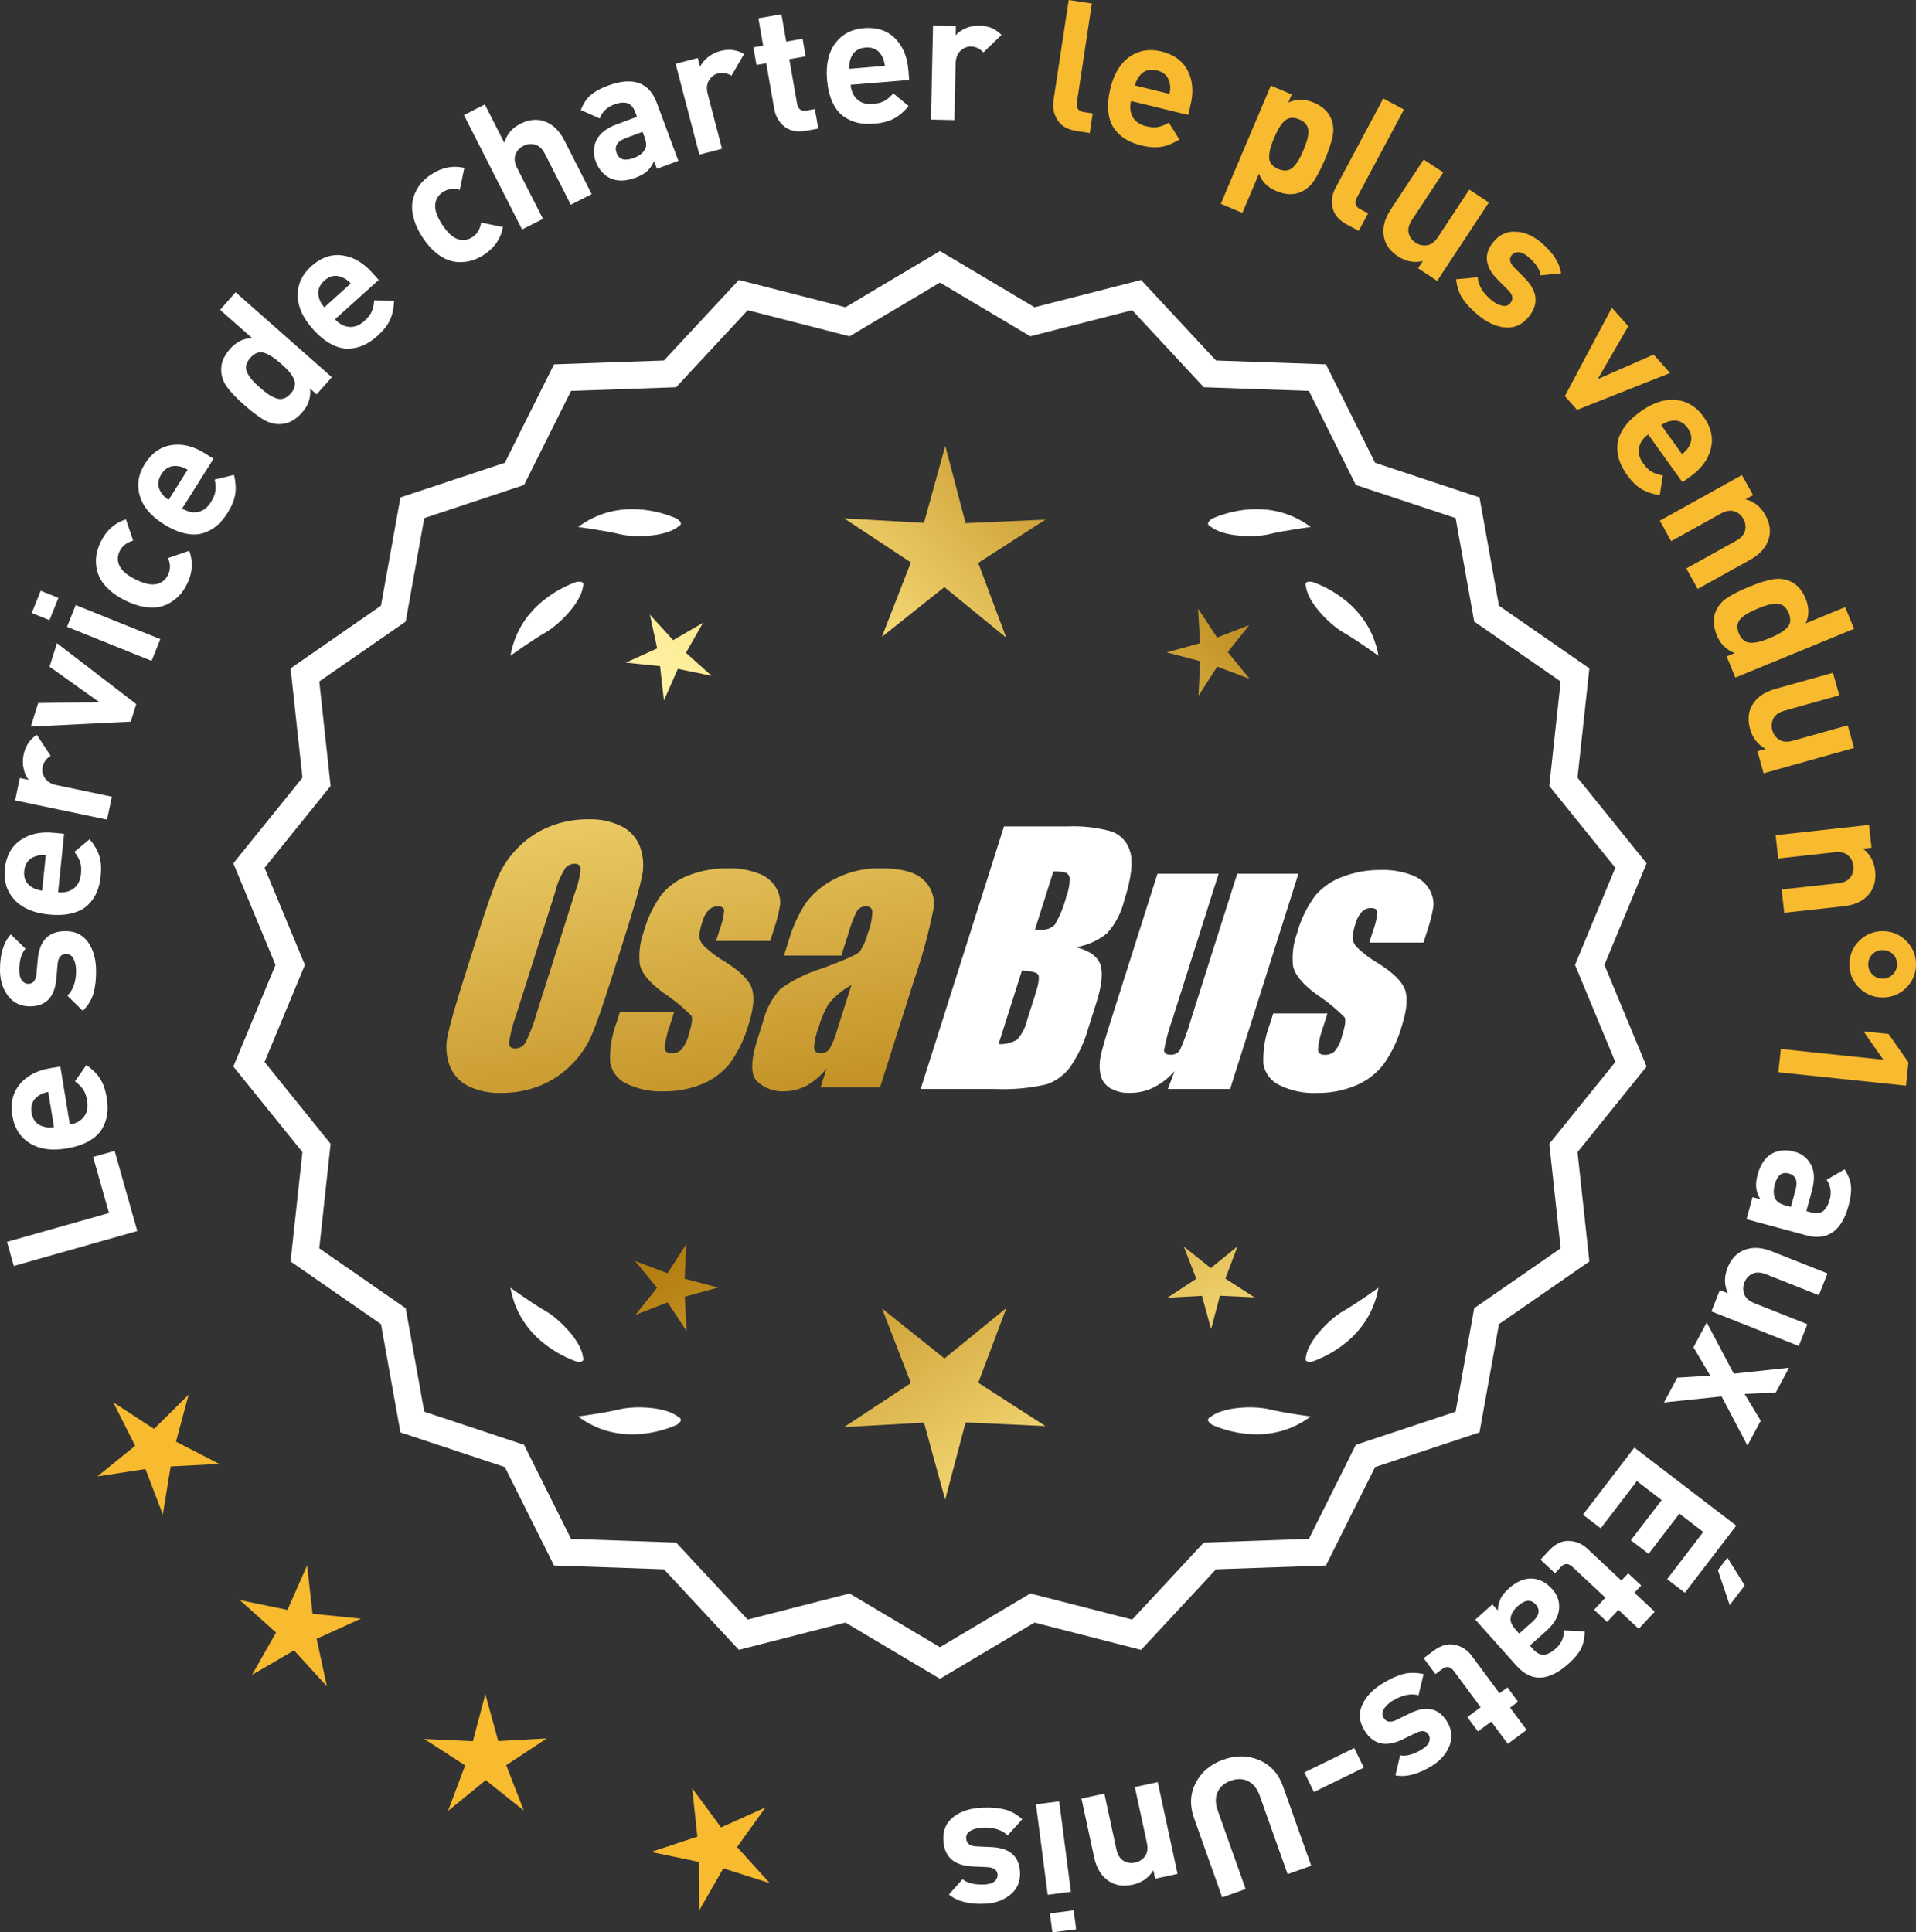 <?xml version="1.0" encoding="UTF-8"?>
<svg id="Layer_2" data-name="Layer 2" xmlns="http://www.w3.org/2000/svg" xmlns:xlink="http://www.w3.org/1999/xlink" viewBox="0 0 170.063 171.523">
  <rect x="0" y="0" width="170.063" height="171.523" fill="#333333" stroke="none"/>
  <defs>
    <style>
      .cls-1 {
        fill: url(#linear-gradient-8);
      }

      .cls-2 {
        fill: url(#linear-gradient-7);
      }

      .cls-3 {
        fill: url(#linear-gradient-5);
      }

      .cls-4 {
        fill: url(#linear-gradient-6);
      }

      .cls-5 {
        fill: url(#linear-gradient-9);
      }

      .cls-6 {
        fill: url(#linear-gradient-4);
      }

      .cls-7 {
        fill: url(#linear-gradient-3);
      }

      .cls-8 {
        fill: url(#linear-gradient-2);
      }

      .cls-9 {
        fill: url(#linear-gradient);
      }

      .cls-10 {
        fill: #f8ba2f;
      }

      .cls-11 {
        fill: #fff;
      }
    </style>
    <linearGradient id="linear-gradient" x1="109.783" y1="195.274" x2="58.358" y2="112.755" gradientUnits="userSpaceOnUse">
      <stop offset="0" stop-color="#f9df7b"/>
      <stop offset=".279" stop-color="#b57e10"/>
      <stop offset=".323" stop-color="#c89d38"/>
      <stop offset=".417" stop-color="#efda86"/>
      <stop offset=".46" stop-color="#fff3a6"/>
      <stop offset=".642" stop-color="#f9df7b"/>
      <stop offset="1" stop-color="#b57e10"/>
    </linearGradient>
    <linearGradient id="linear-gradient-2" x1="123.03" y1="187.019" x2="71.605" y2="104.499" xlink:href="#linear-gradient"/>
    <linearGradient id="linear-gradient-3" x1="144.557" y1="173.603" x2="93.132" y2="91.084" xlink:href="#linear-gradient"/>
    <linearGradient id="linear-gradient-4" x1="44.345" y1="63.224" x2="76.038" y2="234.243" gradientUnits="userSpaceOnUse">
      <stop offset="0" stop-color="#f9df7b"/>
      <stop offset=".279" stop-color="#b57e10"/>
      <stop offset=".284" stop-color="#e5c25b"/>
      <stop offset=".286" stop-color="#f9df7b"/>
      <stop offset=".46" stop-color="#fff3a6"/>
      <stop offset=".642" stop-color="#f9df7b"/>
      <stop offset="1" stop-color="#b57e10"/>
    </linearGradient>
    <linearGradient id="linear-gradient-5" x1="56.853" y1="60.906" x2="88.546" y2="231.925" xlink:href="#linear-gradient-4"/>
    <linearGradient id="linear-gradient-6" x1="69.478" y1="58.567" x2="101.171" y2="229.585" xlink:href="#linear-gradient-4"/>
    <linearGradient id="linear-gradient-7" x1="48.792" y1="112.625" x2="114.568" y2="51.633" xlink:href="#linear-gradient"/>
    <linearGradient id="linear-gradient-8" x1="26.573" y1="88.664" x2="92.349" y2="27.671" xlink:href="#linear-gradient"/>
    <linearGradient id="linear-gradient-9" x1="33.629" y1="96.273" x2="99.405" y2="35.28" xlink:href="#linear-gradient"/>
  </defs>
  <g id="Layer_1-2" data-name="Layer 1">
    <g>
      <g>
        <polygon class="cls-10" points="16.744 123.792 13.675 126.835 10.053 124.478 11.998 128.336 8.637 131.053 12.908 130.395 14.453 134.431 15.148 130.166 19.464 129.944 15.622 127.965 16.744 123.792"/>
        <polygon class="cls-10" points="27.74 143.242 27.26 138.947 25.515 142.901 21.282 142.03 24.502 144.911 22.366 148.668 26.102 146.495 29.015 149.688 28.103 145.464 32.039 143.68 27.74 143.242"/>
        <polygon class="cls-10" points="44.224 154.545 43.078 150.378 41.973 154.556 37.656 154.358 41.288 156.7 39.766 160.745 43.115 158.014 46.492 160.712 44.93 156.682 48.539 154.305 44.224 154.545"/>
        <polygon class="cls-10" points="65.422 163.952 67.94 160.439 63.997 162.209 61.435 158.729 61.899 163.025 57.798 164.387 62.027 165.273 62.055 169.594 64.204 165.845 68.323 167.155 65.422 163.952"/>
      </g>
      <g>
        <path class="cls-11" d="M83.43,148.653l-8.345-4.961-9.405,2.409-6.61-7.111-9.703-.338-4.338-8.685-9.214-3.058-1.716-9.556-7.98-5.53,1.046-9.652-6.098-7.554,3.723-8.967-3.723-8.967,6.098-7.554-1.046-9.652,7.98-5.53,1.716-9.556,9.214-3.058,4.338-8.685,9.703-.338,6.61-7.111,9.405,2.409,8.345-4.961,8.345,4.961,9.405-2.409,6.61,7.111,9.703.338,4.338,8.685,9.214,3.058,1.716,9.556,7.98,5.53-1.046,9.652,6.098,7.554-3.723,8.967,3.723,8.967-6.098,7.554,1.046,9.652-7.98,5.53-1.716,9.556-9.214,3.058-4.338,8.685-9.703.338-6.61,7.111-9.405-2.409-8.345,4.961ZM75.36,141.777l8.07,4.797,8.07-4.797,9.095,2.329,6.392-6.877,9.383-.327,4.195-8.399,8.91-2.957,1.659-9.241,7.716-5.348-1.011-9.334,5.897-7.305-3.6-8.671,3.6-8.671-5.897-7.305,1.011-9.334-7.716-5.348-1.659-9.241-8.91-2.957-4.195-8.399-9.383-.327-6.392-6.877-9.095,2.329-8.07-4.797-8.07,4.797-9.095-2.329-6.392,6.877-9.383.327-4.195,8.399-8.91,2.957-1.659,9.241-7.716,5.348,1.011,9.334-5.897,7.305,3.6,8.671-3.6,8.671,5.897,7.305-1.011,9.334,7.716,5.348,1.659,9.241,8.91,2.957,4.195,8.399,9.383.327,6.392,6.877,9.095-2.329Z"/>
        <path class="cls-11" d="M83.43,149.015l-.159-.094-8.234-4.896-9.458,2.423-6.648-7.151-9.758-.341-4.364-8.735-9.267-3.075-1.726-9.611-8.025-5.562,1.052-9.707-6.134-7.598,3.744-9.019-3.744-9.019,6.134-7.597-1.052-9.708,8.025-5.562,1.726-9.611,9.267-3.076,4.364-8.735,9.758-.34,6.648-7.151,9.458,2.422,8.394-4.989.159.094,8.234,4.896,9.459-2.422,6.647,7.151,9.759.34,4.363,8.735,9.268,3.076,1.726,9.611,8.025,5.562-1.052,9.708,6.133,7.597-3.744,9.019,3.744,9.019-6.133,7.598,1.052,9.707-8.025,5.562-1.726,9.611-9.268,3.075-4.363,8.735-9.759.341-6.647,7.151-9.459-2.423-8.394,4.989ZM75.132,143.359l.111.065,8.187,4.867,8.298-4.933,9.352,2.396,6.571-7.071.129-.004,9.519-.333,4.312-8.636.123-.04,9.039-3,1.706-9.5,7.934-5.5-1.04-9.596,6.062-7.512-3.701-8.915,3.701-8.915-6.062-7.511,1.04-9.597-7.934-5.499-1.706-9.5-9.162-3.041-4.312-8.636-9.647-.336-6.571-7.071-9.352,2.395-.111-.065-8.187-4.867-8.298,4.933-9.351-2.395-6.572,7.071-.129.004-9.518.332-4.313,8.636-.123.04-9.038,3.001-1.706,9.5-7.934,5.499,1.04,9.597-6.063,7.511,3.701,8.915-3.701,8.915,6.063,7.512-1.04,9.596,7.934,5.5,1.706,9.5,9.161,3.04,4.313,8.636,9.646.337,6.572,7.071,9.351-2.396ZM83.43,146.936l-8.118-4.825-9.148,2.343-6.43-6.916-9.438-.329-4.22-8.449-8.964-2.975-1.669-9.297-7.762-5.379,1.018-9.39-5.933-7.348,3.621-8.723-3.621-8.723,5.933-7.348-1.018-9.39,7.762-5.379,1.669-9.296,8.964-2.976,4.22-8.448,9.438-.329,6.43-6.917,9.148,2.343,8.118-4.825,8.118,4.825,9.148-2.343,6.43,6.917,9.438.329,4.221,8.448,8.963,2.976,1.669,9.296,7.763,5.379-1.018,9.39,5.932,7.348-3.621,8.723,3.621,8.723-5.932,7.348,1.018,9.39-7.763,5.379-1.669,9.297-8.963,2.975-4.221,8.449-9.438.329-6.43,6.916-9.148-2.343-8.118,4.825ZM75.407,141.444l.111.065,7.911,4.703,8.022-4.769,9.041,2.315,6.354-6.836.129-.004,9.198-.321,4.17-8.35.123-.04,8.734-2.899,1.649-9.186,7.671-5.316-1.006-9.278,5.861-7.262-3.578-8.619,3.578-8.619-5.861-7.262,1.006-9.278-7.671-5.316-1.649-9.185-8.857-2.94-4.17-8.349-9.327-.325-6.354-6.837-9.041,2.315-.111-.065-7.911-4.703-8.022,4.769-9.041-2.315-6.354,6.837-.129.004-9.198.321-4.169,8.349-.123.04-8.735,2.9-1.649,9.185-7.67,5.316,1.006,9.278-5.862,7.262,3.578,8.619-3.578,8.619,5.862,7.262-1.006,9.278,7.67,5.316,1.649,9.186,8.858,2.939,4.169,8.35,9.327.325,6.354,6.836,9.041-2.315Z"/>
      </g>
      <g>
        <polygon class="cls-9" points="60.768 113.504 60.909 110.443 59.248 113.018 56.38 111.939 58.316 114.314 56.403 116.708 59.261 115.601 60.946 118.16 60.776 115.1 63.731 114.288 60.768 113.504"/>
        <polygon class="cls-8" points="89.33 116.1 83.831 120.582 78.288 116.153 80.851 122.768 74.927 126.671 82.011 126.277 83.892 133.117 85.706 126.259 92.793 126.584 86.831 122.739 89.33 116.1"/>
        <polygon class="cls-7" points="108.765 113.494 109.844 110.626 107.469 112.562 105.075 110.649 106.182 113.507 103.623 115.192 106.683 115.022 107.495 117.977 108.279 115.015 111.34 115.155 108.765 113.494"/>
      </g>
      <g>
        <path class="cls-11" d="M107.438,125.779c-.114.057-.184.124-.207.201-.001.001-.002.002-.003.003.001 0.0.001 0.0.002.001-.036.131.066.291.35.488,1.179.524,5.149,1.947,8.764-.74,0,0-2.348-.308-3.726-.643-1.249-.304-4.027-.256-5.179.691Z"/>
        <path class="cls-11" d="M115.898,120.74c0.0.001-0.0.003,0,.004.001-0.0.001-0.0.002-.001.063.12.248.166.589.115,1.217-.428,5.08-2.121,5.862-6.557,0,0-1.918,1.389-3.15,2.091-1.117.637-3.103,2.579-3.29,4.059-.043.12-.049.217-.013.288Z"/>
      </g>
      <g>
        <path class="cls-11" d="M60.219,125.779c.114.057.184.124.207.201.001.001.002.002.003.003-.001 0-.001 0-.002.001.036.131-.066.291-.35.488-1.179.524-5.149,1.947-8.764-.74,0,0,2.348-.308,3.726-.643,1.249-.304,4.027-.256,5.179.691Z"/>
        <path class="cls-11" d="M51.759,120.74c-0.0.001 0.0.003,0,.004-.001-0-.001-0-.002-.001-.063.12-.248.166-.589.115-1.217-.428-5.08-2.121-5.862-6.557,0,0,1.918,1.389,3.15,2.091,1.117.637,3.103,2.579,3.29,4.059.043.12.049.217.013.288Z"/>
      </g>
      <g>
        <path class="cls-11" d="M60.219,46.731c.114-.057.184-.124.207-.201.001-.001.002-.002.003-.003-.001-0-.001-0-.002-.001.036-.131-.066-.291-.35-.488-1.179-.524-5.149-1.947-8.764.74,0,0,2.348.308,3.726.643,1.249.304,4.027.256,5.179-.691Z"/>
        <path class="cls-11" d="M51.759,51.769c-0-.001 0-.003,0-.004-.001 0-.001 0-.002.001-.063-.12-.248-.166-.589-.115-1.217.428-5.08,2.121-5.862,6.557,0,0,1.918-1.389,3.15-2.091,1.117-.637,3.103-2.579,3.29-4.059.043-.12.049-.217.013-.288Z"/>
      </g>
      <g>
        <path class="cls-11" d="M107.438,46.731c-.114-.057-.184-.124-.207-.201-.001-.001-.002-.002-.003-.003.001-0.0.001-0.0.002-.001-.036-.131.066-.291.35-.488,1.179-.524,5.149-1.947,8.764.74,0,0-2.348.308-3.726.643-1.249.304-4.027.256-5.179-.691Z"/>
        <path class="cls-11" d="M115.898,51.769c0-.001-0-.003,0-.004.001 0.0.001 0.0.002.001.063-.12.248-.166.589-.115,1.217.428,5.08,2.121,5.862,6.557,0,0-1.918-1.389-3.15-2.091-1.117-.637-3.103-2.579-3.29-4.059-.043-.12-.049-.217-.013-.288Z"/>
      </g>
      <g id="Group_4" data-name="Group 4">
        <g id="Group_1" data-name="Group 1">
          <path id="Path_1" data-name="Path 1" class="cls-6" d="M54.271,86.861c-.743,2.341-1.321,3.999-1.734,4.975-.429.998-1.045,1.904-1.814,2.67-.793.803-1.741,1.435-2.787,1.858-1.09.438-2.256.658-3.431.648-1.017.039-2.027-.171-2.945-.611-.769-.376-1.363-1.035-1.657-1.839-.308-.854-.365-1.778-.165-2.663.198-.958.677-2.638,1.438-5.039l1.265-3.987c.743-2.341,1.321-3.999,1.734-4.975.429-.998,1.045-1.904,1.814-2.67.793-.803,1.741-1.435,2.787-1.858,1.091-.437,2.256-.656,3.431-.646,1.017-.039,2.027.171,2.945.611.768.377,1.362,1.036,1.657,1.84.308.854.365,1.778.165,2.663-.198.958-.677,2.637-1.438,5.037l-1.266,3.986ZM51.046,79.203c.255-.669.42-1.369.49-2.082-.014-.303-.197-.454-.548-.454-.305.003-.593.136-.794.366-.426.665-.737,1.397-.922,2.166l-3.456,10.883c-.3.811-.515,1.65-.64,2.506,0,.319.194.476.565.476.383-.001.734-.212.915-.548.408-.836.739-1.708.988-2.604l3.398-10.71.003.003Z"/>
          <path id="Path_2" data-name="Path 2" class="cls-3" d="M68.369,83.52h-4.81l.329-1.035c.208-.538.339-1.102.391-1.676-.018-.234-.216-.351-.592-.351-.295-.003-.578.115-.785.325-.254.277-.438.611-.538.973-.15.416-.25.849-.298,1.289.015.339.158.661.399.9.569.552,1.206,1.031,1.894,1.425,1.317.827,2.106,1.604,2.367,2.33.259.728.172,1.789-.271,3.182-.35,1.263-.919,2.454-1.683,3.518-.654.81-1.504,1.439-2.469,1.829-1.077.439-2.23.656-3.393.64-1.148.051-2.29-.186-3.322-.691-.755-.353-1.289-1.052-1.43-1.873-.055-1.217.143-2.433.582-3.57l.293-.922h4.808l-.384,1.21c-.246.642-.398,1.316-.454,2.001.022.307.216.461.574.461.33.02.655-.092.903-.311.308-.381.527-.826.64-1.302.289-.911.373-1.482.251-1.712-.764-.766-1.605-1.451-2.509-2.045-1.291-.958-1.987-1.829-2.088-2.612-.083-.943.039-1.893.359-2.784.329-1.218.883-2.363,1.634-3.376.659-.761,1.503-1.338,2.45-1.676,1.062-.401,2.19-.6,3.325-.589.978-.037,1.953.127,2.864.483.631.24,1.16.689,1.498,1.273.258.444.376.955.34,1.467-.114.719-.291,1.427-.53,2.114l-.348,1.111v-.008Z"/>
          <path id="Path_3" data-name="Path 3" class="cls-4" d="M74.679,84.819h-5.095l.406-1.28c.343-1.213.869-2.366,1.559-3.42.686-.899,1.573-1.626,2.59-2.122,1.245-.636,2.629-.953,4.027-.922,1.836,0,3.11.347,3.822,1.042.696.657,1.021,1.616.867,2.561-.422,2.122-.99,4.212-1.701,6.255l-3.043,9.588h-5.279l.542-1.701c-.481.626-1.083,1.149-1.771,1.536-.626.339-1.326.515-2.038.512-.862.033-1.703-.275-2.341-.856-.611-.57-.611-1.82,0-3.75l.498-1.571c.264-1.09.8-2.096,1.558-2.923,1.131-.798,2.383-1.411,3.707-1.814,2.019-.75,3.134-1.252,3.343-1.508.313-.488.546-1.023.691-1.584.247-.621.386-1.28.41-1.948-.017-.269-.248-.473-.517-.457-.011.001-.021.002-.032.003-.317-.024-.622.121-.805.381-.322.631-.577,1.295-.761,1.979l-.638,1.997ZM75.57,87.438c-.793.427-1.493,1.009-2.056,1.712-.356.627-.637,1.293-.838,1.986-.24.612-.383,1.257-.424,1.913.033.285.223.432.582.432.297.022.586-.104.772-.337.316-.559.557-1.156.717-1.778l1.247-3.928Z"/>
        </g>
        <g id="Group_3" data-name="Group 3">
          <path id="Path_7" data-name="Path 7" class="cls-11" d="M89.107,73.358h5.641c1.319-.059,2.639.092,3.91.446.817.29,1.437.967,1.654,1.807.278.907.098,2.367-.542,4.379-.264,1.057-.78,2.035-1.503,2.849-.794.644-1.742,1.07-2.751,1.236,1.207.319,1.928.841,2.162,1.576s.11,1.862-.373,3.376l-.684,2.162c-.345,1.246-.89,2.429-1.613,3.501-.526.72-1.258,1.262-2.1,1.554-1.523.352-3.088.492-4.649.417h-6.541l7.396-23.304h-.007ZM90.705,86.156l-2.073,6.522c.579.032,1.154-.108,1.654-.402.44-.507.747-1.115.893-1.771l.691-2.173c.318-.999.411-1.603.278-1.814-.132-.212-.611-.329-1.445-.359l.003-.004ZM93.5,77.347l-1.642,5.183c.245-.011.435-.014.57-.014.446.042.887-.119,1.2-.44.459-.785.804-1.631,1.024-2.513.188-.49.289-1.008.3-1.532.004-.229-.116-.442-.314-.556-.368-.102-.75-.144-1.131-.126l-.007-.002Z"/>
          <path id="Path_8" data-name="Path 8" class="cls-11" d="M115.246,77.561l-6.061,19.1h-5.523l.596-1.588c-.519.596-1.147,1.088-1.851,1.449-.638.318-1.342.484-2.056.483-.66.041-1.318-.12-1.885-.461-.422-.281-.712-.723-.801-1.222-.094-.527-.084-1.068.03-1.591.114-.552.428-1.65.951-3.288l4.09-12.884h5.428l-4.126,12.997c-.313.861-.551,1.747-.713,2.648,0,.278.183.417.56.417.344.031.676-.137.856-.432.396-.901.729-1.829.995-2.776l4.079-12.854h5.428l.003.003Z"/>
          <path id="Path_9" data-name="Path 9" class="cls-11" d="M126.348,83.666h-4.81l.329-1.035c.208-.538.339-1.102.391-1.676-.018-.234-.216-.351-.592-.351-.295-.003-.578.115-.784.325-.254.277-.438.611-.538.973-.15.416-.249.848-.297,1.287.015.339.158.661.399.9.569.553,1.205,1.032,1.893,1.426,1.317.827,2.106,1.604,2.367,2.33.259.728.172,1.789-.271,3.182-.35,1.263-.919,2.454-1.683,3.518-.654.809-1.504,1.439-2.469,1.829-1.077.439-2.23.656-3.393.64-1.148.051-2.29-.186-3.322-.691-.755-.353-1.289-1.052-1.43-1.873-.055-1.217.143-2.433.582-3.57l.293-.922h4.81l-.384,1.211c-.246.642-.398,1.316-.454,2.001.022.307.216.461.574.461.33.02.655-.092.903-.311.308-.381.527-.826.64-1.302.289-.911.373-1.482.251-1.712-.764-.766-1.605-1.451-2.509-2.045-1.291-.958-1.987-1.829-2.088-2.612-.083-.943.039-1.893.359-2.784.329-1.218.883-2.363,1.634-3.376.659-.761,1.503-1.338,2.45-1.676,1.062-.401,2.19-.6,3.325-.589.978-.037,1.953.127,2.864.483.632.239,1.163.689,1.503,1.273.258.444.376.955.34,1.467-.114.719-.291,1.427-.53,2.114l-.351,1.108-.004-.005Z"/>
        </g>
      </g>
      <g>
        <path class="cls-11" d="M10.174,102.158l2.012,7.113-10.961,3.102-.607-2.141,9.053-2.562-1.408-4.973,1.912-.54Z"/>
        <path class="cls-11" d="M5.356,94.67l.844,5.147c.547-.09.963-.32,1.248-.691.285-.37.381-.84.289-1.408-.07-.421-.188-.756-.352-1.005s-.408-.492-.729-.732l1.012-1.446c.525.368.928.77,1.211,1.204.283.436.48,1.006.596,1.711.086.526.1,1.014.037,1.461-.062.448-.215.881-.461,1.299-.244.419-.635.78-1.168,1.084-.535.304-1.201.521-2,.651-1.316.216-2.398.058-3.248-.474s-1.363-1.339-1.539-2.424c-.186-1.126.037-2.064.664-2.815.629-.752,1.539-1.225,2.729-1.42l.867-.142ZM4.281,96.921c-.355.069-.641.181-.854.334-.525.346-.736.851-.627,1.514s.467,1.074,1.076,1.234c.252.077.557.093.916.044l-.512-3.126Z"/>
        <path class="cls-11" d="M5.787,82.652c.885-.006,1.561.32,2.029.979s.707,1.505.713,2.539c.004.769-.072,1.431-.227,1.986-.158.556-.475,1.08-.949,1.574l-1.371-1.352c.52-.516.775-1.259.771-2.229-.004-.406-.078-.752-.225-1.039-.145-.287-.361-.43-.65-.428-.459.003-.713.298-.762.885l-.119,1.345c-.15,1.601-.924,2.406-2.32,2.415-.832.006-1.486-.302-1.959-.923S.006,87.025 0,86.13c-.01-1.418.311-2.482.955-3.19l1.305,1.271c-.371.419-.553,1.065-.547,1.939.002.395.082.69.238.887.154.196.344.294.57.292.414-.002.652-.292.713-.868l.119-1.312c.15-1.654.961-2.486,2.434-2.496Z"/>
        <path class="cls-11" d="M5.688,74.015l-.533,5.188c.553.057,1.014-.057,1.387-.34s.588-.712.646-1.285c.043-.424.018-.778-.076-1.061-.094-.283-.266-.582-.512-.897l1.355-1.132c.41.493.695.986.854,1.479s.201,1.096.127,1.806c-.053.531-.17,1.005-.346,1.42-.176.417-.438.795-.783,1.135s-.816.586-1.412.739c-.594.154-1.295.189-2.102.106-1.326-.136-2.33-.571-3.01-1.306-.682-.735-.965-1.648-.854-2.742.117-1.135.576-1.983,1.379-2.544.805-.562,1.805-.78,3.004-.657l.875.09ZM4.063,75.906c-.363-.025-.666.008-.912.1-.598.196-.932.629-1.002,1.297-.066.668.17,1.16.719,1.473.221.141.512.235.871.283l.324-3.152Z"/>
        <path class="cls-11" d="M3.264,65.224l1.229,1.858c-.391.257-.627.583-.711.979-.072.345-.004.678.199.998.207.321.549.531,1.029.632l4.918,1.029-.428,2.035-8.158-1.707.416-1.988.783.164c-.207-.262-.355-.595-.445-1-.088-.406-.09-.817-.002-1.235.162-.772.551-1.361,1.17-1.766Z"/>
        <path class="cls-11" d="M5.053,57.09l7.041,5.409-.488,1.558-8.873.438.656-2.091,5.422-.078-4.412-3.144.654-2.092Z"/>
        <path class="cls-11" d="M5.186,53.071l-.795,1.975-1.572-.634.793-1.974,1.574.633ZM14.233,56.731l-.775,1.93-7.512-3.023.777-1.93,7.51,3.023Z"/>
        <path class="cls-11" d="M16.799,48.886c.355.986.289,1.976-.205,2.97-.156.315-.344.604-.561.864-.219.261-.492.498-.818.711-.326.214-.684.36-1.074.44s-.848.077-1.371-.01c-.521-.086-1.074-.273-1.658-.562s-1.066-.615-1.453-.979c-.385-.363-.66-.725-.83-1.082-.168-.356-.268-.73-.301-1.122-.031-.391-.008-.751.07-1.081.082-.329.199-.651.355-.967.496-1.004,1.24-1.66,2.227-1.969l.637,1.887c-.574.17-.967.474-1.186.913s-.23.874-.037,1.303c.205.448.686.858,1.441,1.233.764.379,1.387.515,1.869.408.457-.106.795-.38,1.012-.819.219-.439.223-.938.01-1.495l1.873-.644Z"/>
        <path class="cls-11" d="M18.951,40.721l-2.781,4.413c.471.295.934.398,1.393.311.461-.089.844-.377,1.15-.864.227-.361.361-.689.404-.985.041-.295.02-.639-.061-1.03l1.715-.412c.15.623.186,1.191.109,1.703-.078.513-.307,1.071-.688,1.676-.285.451-.598.824-.941,1.119-.344.294-.744.517-1.205.668-.461.15-.992.163-1.594.036-.602-.126-1.244-.406-1.93-.838-1.129-.711-1.834-1.547-2.117-2.507-.283-.961-.133-1.906.453-2.835.609-.966,1.396-1.521,2.365-1.668s1.963.102,2.982.744l.744.47ZM16.655,41.694c-.312-.185-.6-.29-.859-.315-.625-.091-1.115.148-1.475.717-.357.568-.361,1.115-.01,1.639.135.225.355.438.654.64l1.689-2.68Z"/>
        <path class="cls-11" d="M29.451,33.484l-1.346,1.523-.588-.519c.094.78-.141,1.49-.705,2.13-.58.655-1.215.998-1.908,1.025-.521.025-1.023-.106-1.512-.394-.484-.287-1.053-.717-1.699-1.288-.641-.564-1.133-1.07-1.477-1.518-.346-.447-.539-.93-.578-1.449-.061-.691.197-1.361.77-2.009.564-.64,1.221-.964,1.969-.973l-2.844-2.51,1.377-1.56,8.541,7.539ZM24.944,32.28c-.584-.515-1.088-.837-1.518-.966-.426-.128-.83.023-1.211.456-.199.224-.318.448-.361.674s-.006.45.109.673c.117.224.258.431.424.62.168.19.395.412.684.666.287.254.535.452.744.595.209.142.434.258.674.349s.469.102.689.03c.217-.069.426-.217.623-.44s.318-.448.359-.675c.043-.226.008-.451-.104-.679-.113-.228-.256-.439-.432-.637-.174-.196-.4-.419-.682-.666Z"/>
        <path class="cls-11" d="M33.614,24.848l-3.875,3.491c.371.412.789.638,1.256.677.467.04.914-.134,1.342-.519.316-.286.535-.565.654-.839.121-.273.193-.609.223-1.008l1.764.068c-.025.641-.145,1.198-.359,1.67-.213.473-.584.947-1.115,1.426-.396.357-.799.631-1.209.821-.41.189-.857.296-1.342.315-.484.021-1-.112-1.543-.397-.545-.285-1.088-.729-1.631-1.331-.893-.99-1.346-1.986-1.357-2.987-.012-1.002.391-1.87,1.207-2.605.846-.765,1.758-1.085,2.729-.963.973.122,1.861.632,2.668,1.526l.59.654ZM31.137,25.16c-.25-.262-.498-.441-.74-.537-.576-.257-1.115-.159-1.613.29-.5.45-.65.975-.457,1.574.07.253.223.518.459.794l2.352-2.121Z"/>
        <path class="cls-11" d="M44.647,20.151c-.193,1.03-.754,1.85-1.682,2.457-.295.192-.604.346-.924.46s-.674.181-1.064.199c-.389.019-.771-.036-1.15-.165-.377-.129-.768-.363-1.176-.703-.406-.339-.789-.781-1.145-1.325-.355-.545-.609-1.071-.756-1.58-.148-.509-.203-.959-.168-1.354.037-.393.139-.766.311-1.119.17-.354.373-.652.607-.896.236-.243.502-.462.797-.654.938-.613,1.908-.803,2.916-.569l-.406,1.949c-.58-.145-1.074-.082-1.484.187-.412.269-.643.637-.693,1.104-.051.49.158,1.089.619,1.794.467.714.934,1.147,1.402,1.299.449.141.879.076,1.291-.193.41-.268.664-.696.764-1.284l1.941.395Z"/>
        <path class="cls-11" d="M52.516,17.229l-1.854.942-2.283-4.492c-.238-.466-.533-.747-.887-.843-.352-.095-.695-.059-1.029.111-.342.174-.578.432-.711.773-.131.343-.078.746.158,1.212l2.285,4.493-1.855.942-5.162-10.155,1.854-.942,1.734,3.409c.205-.751.678-1.314,1.42-1.691.732-.372,1.428-.451,2.088-.236.76.248,1.369.824,1.828,1.727l2.414,4.75Z"/>
        <path class="cls-11" d="M60.211,14.275l-1.904.708-.252-.675c-.17.37-.375.666-.617.887s-.584.413-1.023.577c-.869.323-1.619.341-2.25.051-.598-.29-1.031-.794-1.299-1.515-.244-.66-.217-1.287.086-1.884.301-.596.893-1.058,1.771-1.384l1.814-.675-.145-.39c-.158-.43-.389-.7-.691-.81-.305-.109-.709-.069-1.219.12-.611.227-1.027.638-1.25,1.232l-1.682-.758c.225-.561.514-.999.869-1.312.355-.314.863-.595,1.523-.84,2.219-.824,3.672-.317,4.355,1.522l1.912,5.144ZM57.192,12.121l-.158-.42-1.482.552c-.771.286-1.043.729-.82,1.329.219.59.723.738,1.512.444.512-.189.85-.458,1.018-.805.137-.244.113-.611-.068-1.101Z"/>
        <path class="cls-11" d="M66.041,4.789l-1.117,1.928c-.402-.236-.801-.303-1.193-.201-.342.089-.609.297-.805.623-.197.327-.232.729-.109,1.203l1.27,4.861-2.014.524-2.104-8.065,1.967-.514.201.774c.143-.302.375-.583.697-.844.324-.261.691-.444,1.104-.552.766-.199,1.465-.112,2.104.262Z"/>
        <path class="cls-11" d="M72.631,11.414l-1.119.196c-.777.136-1.408.009-1.895-.383-.484-.392-.783-.908-.895-1.549l-.713-4.066-.867.151-.271-1.56.865-.151-.424-2.428,2.049-.358.424,2.427,1.451-.254.271,1.561-1.449.254.689,3.939c.086.494.365.7.838.617l.742-.13.303,1.733Z"/>
        <path class="cls-11" d="M80.699,7.096l-5.199.428c.047.553.242.986.588,1.301.348.313.809.447,1.383.399.426-.034.768-.124,1.029-.269s.523-.367.787-.668l1.361,1.125c-.408.493-.842.863-1.297,1.109-.457.247-1.041.399-1.752.458-.533.044-1.02.017-1.459-.081-.443-.097-.863-.284-1.26-.562-.396-.277-.727-.694-.986-1.251s-.422-1.239-.49-2.047c-.109-1.329.135-2.396.734-3.199.596-.804,1.443-1.251,2.537-1.341,1.139-.094,2.057.203,2.754.89.699.687,1.098,1.63,1.197,2.831l.072.877ZM78.541,5.845c-.041-.36-.129-.653-.266-.877-.301-.554-.787-.803-1.457-.747-.67.055-1.109.381-1.316.975-.098.244-.137.547-.119.909l3.158-.26Z"/>
        <path class="cls-11" d="M88.893,3.1l-1.602,1.549c-.324-.338-.689-.511-1.094-.52-.352-.008-.666.119-.945.38-.277.261-.42.637-.432,1.127l-.107,5.022-2.08-.045.18-8.334,2.031.044-.018.8c.219-.251.52-.458.902-.62.383-.163.787-.239,1.213-.23.791.017,1.439.293,1.951.827Z"/>
        <path class="cls-10" d="M96.725,11.805l-1.17-.177c-.791-.12-1.355-.442-1.689-.969-.336-.525-.455-1.109-.359-1.753l1.352-8.906,2.055.312-1.33,8.779c-.074.496.131.78.615.854l.791.119-.264,1.74Z"/>
        <path class="cls-10" d="M105.459,10.199l-5.068-1.232c-.131.539-.08,1.012.148,1.419.23.408.625.68,1.186.815.414.101.77.124,1.062.068.293-.054.611-.183.959-.384l.936,1.496c-.543.34-1.07.555-1.58.645-.512.09-1.113.05-1.809-.118-.518-.127-.971-.306-1.359-.537s-.729-.542-1.016-.931c-.291-.389-.473-.889-.541-1.499-.072-.609-.012-1.309.18-2.097.314-1.295.883-2.23,1.703-2.805s1.764-.731,2.832-.472c1.109.27,1.887.84,2.332,1.712.447.872.529,1.894.244,3.064l-.209.854ZM103.807,8.332c.074-.355.084-.66.025-.916-.113-.62-.496-1.01-1.15-1.169-.652-.159-1.17.012-1.555.511-.17.2-.303.476-.4.825l3.08.749Z"/>
        <path class="cls-10" d="M117.602,14.149c-.336.796-.662,1.429-.977,1.897s-.711.805-1.191,1.008c-.637.274-1.354.243-2.148-.094-.797-.337-1.307-.854-1.533-1.552l-1.479,3.492-1.914-.811,4.439-10.491,1.857.785-.307.723c.709-.337,1.463-.337,2.258,0,.797.337,1.316.83,1.564,1.479.188.484.225,1.004.105,1.557-.117.552-.344,1.221-.676,2.007ZM115.272,14.196c.127-.218.266-.504.414-.857.15-.354.26-.652.328-.896s.105-.491.113-.742c.008-.252-.057-.47-.193-.654-.135-.186-.34-.336-.615-.452s-.527-.159-.754-.128-.428.137-.604.317c-.174.181-.326.381-.453.599-.127.219-.266.505-.416.858-.148.354-.258.652-.326.896-.066.243-.107.493-.117.749-.01.257.053.478.189.662.137.186.342.336.617.452.273.116.525.159.752.128.229-.031.43-.14.607-.325.176-.186.328-.388.457-.606Z"/>
        <path class="cls-10" d="M120.6,20.493l-1.045-.558c-.705-.378-1.129-.87-1.268-1.478-.143-.607-.059-1.198.248-1.772l4.244-7.944,1.836.98-4.186,7.832c-.236.442-.139.778.295,1.01l.705.377-.83,1.553Z"/>
        <path class="cls-10" d="M127.561,24.932l-1.695-1.119.422-.641c-.771.182-1.51.04-2.211-.424-.688-.452-1.1-1.018-1.238-1.697-.162-.783.037-1.598.594-2.444l2.934-4.448,1.736,1.145-2.773,4.209c-.287.436-.387.831-.295,1.186.092.355.295.635.607.84.32.212.66.29,1.023.234.361-.055.688-.301.975-.736l2.773-4.209,1.736,1.146-4.588,6.96Z"/>
        <path class="cls-10" d="M135.668,28.144c-.566.682-1.25.989-2.057.925-.805-.065-1.605-.429-2.402-1.089-.59-.49-1.049-.975-1.373-1.452-.324-.477-.523-1.057-.594-1.739l1.916-.179c.059.729.463,1.404,1.211,2.023.311.259.623.425.938.498s.562-.001.746-.223c.293-.354.23-.737-.188-1.153l-.951-.956c-1.131-1.146-1.25-2.255-.355-3.331.529-.64,1.186-.941,1.965-.904s1.516.342,2.205.914c1.092.905,1.701,1.834,1.828,2.784l-1.812.18c-.082-.553-.461-1.108-1.135-1.667-.303-.252-.58-.381-.83-.388-.25-.008-.447.075-.59.248-.266.319-.197.688.205,1.105l.928.936c1.17,1.179,1.285,2.335.346,3.468Z"/>
        <path class="cls-10" d="M148.235,33.11l-8.256,3.271-1.086-1.218,4.174-7.843,1.461,1.636-2.715,4.696,4.963-2.177,1.459,1.635Z"/>
        <path class="cls-10" d="M149.334,42.804l-3.043-4.236c-.451.324-.721.716-.811,1.175-.092.459.031.922.369,1.39.246.347.502.595.76.744s.584.26.979.331l-.266,1.746c-.633-.096-1.172-.276-1.619-.54-.445-.265-.875-.688-1.295-1.267-.311-.434-.537-.864-.682-1.293-.143-.429-.199-.885-.166-1.369.035-.483.223-.979.564-1.489.344-.509.844-1,1.504-1.474,1.082-.777,2.123-1.118,3.119-1.02s1.814.594,2.457,1.486c.666.926.885,1.866.656,2.818-.23.952-.834,1.78-1.811,2.483l-.717.514ZM149.295,40.31c.289-.221.494-.446.617-.679.318-.544.281-1.089-.111-1.635s-.896-.755-1.514-.626c-.26.041-.539.163-.84.366l1.848,2.573Z"/>
        <path class="cls-10" d="M150.686,52.273l-1.01-1.818,4.406-2.447c.457-.254.727-.559.809-.916.084-.357.033-.698-.148-1.025-.186-.335-.451-.562-.799-.681-.348-.119-.748-.052-1.205.202l-4.406,2.447-1.01-1.818,7.287-4.048.988,1.776-.672.373c.768.196,1.355.662,1.764,1.399.398.718.502,1.41.312,2.077-.219.77-.771,1.399-1.658,1.892l-4.658,2.587Z"/>
        <path class="cls-10" d="M154.028,60.144l-.771-1.88.725-.298c-.74-.261-1.273-.786-1.598-1.575-.332-.809-.357-1.53-.076-2.165.207-.478.547-.871,1.02-1.18.473-.31,1.109-.629,1.908-.957.789-.324,1.461-.542,2.014-.654.555-.112,1.072-.071,1.555.122.646.254,1.135.78,1.463,1.579.324.789.324,1.521.002,2.196l3.508-1.441.789,1.924-10.537,4.329ZM157.1,56.633c.721-.296,1.232-.607,1.537-.934.305-.327.346-.757.127-1.289-.113-.277-.262-.484-.445-.622s-.4-.204-.652-.198c-.252.005-.5.04-.742.105-.244.066-.545.172-.9.318-.355.146-.643.281-.861.405-.219.125-.424.274-.611.45-.188.175-.297.376-.332.603-.033.228.008.479.119.756.115.275.262.483.447.621.184.138.4.207.654.206.254,0,.508-.035.762-.104.254-.07.553-.176.898-.317Z"/>
        <path class="cls-10" d="M156.535,68.639l-.547-1.957.738-.207c-.701-.368-1.166-.958-1.393-1.77-.223-.791-.164-1.488.178-2.094.391-.697,1.074-1.182,2.049-1.456l5.133-1.438.561,2.003-4.854,1.36c-.504.142-.836.376-.998.704s-.193.672-.094,1.032c.104.369.311.652.621.848.309.195.715.223,1.219.082l4.854-1.361.561,2.003-8.027,2.251Z"/>
        <path class="cls-10" d="M158.365,81.022l-.229-2.067,5.01-.552c.52-.058.887-.234,1.1-.532.215-.297.301-.631.26-1.002-.041-.382-.199-.694-.473-.938-.273-.244-.67-.337-1.189-.28l-5.012.552-.227-2.067,8.287-.912.223,2.02-.764.084c.631.478.994,1.136,1.086,1.973.09.816-.082,1.496-.518,2.037-.5.624-1.252.991-2.26,1.103l-5.295.583Z"/>
        <path class="cls-10" d="M167.106,88.542c-.811.001-1.504-.284-2.082-.854-.576-.57-.863-1.266-.865-2.087s.285-1.518.861-2.089c.574-.571,1.268-.858,2.078-.859.82-.001,1.521.286,2.098.861s.865,1.269.867,2.079c0,.811-.287,1.504-.861,2.081-.576.577-1.273.866-2.096.867ZM166.192,86.495c.246.245.549.367.912.366.363,0,.666-.126.91-.377.246-.251.369-.553.367-.904,0-.353-.123-.648-.369-.888s-.549-.359-.912-.358c-.363,0-.666.123-.91.369-.246.245-.367.544-.367.896,0,.352.123.65.369.896Z"/>
        <path class="cls-10" d="M157.846,95.178l.217-2.068,9.102.955-1.764-2.518,2.229.233,1.762,2.519-.215,2.068-11.33-1.189Z"/>
        <path class="cls-11" d="M155.02,108.221l.529-1.961.695.188c-.203-.354-.324-.692-.363-1.019-.039-.325.002-.714.125-1.167.242-.896.662-1.518,1.264-1.863.584-.317,1.246-.376,1.988-.176.68.184,1.174.57,1.484,1.162.309.592.342,1.342.098,2.248l-.506,1.869.402.107c.443.12.797.089,1.061-.094.266-.184.469-.537.609-1.062.17-.628.078-1.205-.277-1.731l1.594-.929c.326.508.514.997.564,1.47.049.471-.02,1.047-.203,1.727-.615,2.286-1.873,3.174-3.766,2.662l-5.299-1.431ZM158.528,107.014l.432.117.414-1.529c.215-.794.012-1.273-.607-1.439-.607-.164-1.02.16-1.24.974-.141.525-.119.956.064,1.294.121.253.432.448.938.584Z"/>
        <path class="cls-11" d="M151.905,116.404l.748-1.89.715.283c-.334-.718-.346-1.469-.035-2.252.301-.764.771-1.283,1.408-1.558.734-.317,1.572-.289,2.514.084l4.953,1.964-.768,1.934-4.684-1.857c-.486-.192-.895-.208-1.223-.046-.328.163-.561.417-.697.765-.143.356-.148.707-.021,1.05.127.344.436.611.92.805l4.688,1.857-.768,1.934-7.75-3.072Z"/>
        <path class="cls-11" d="M147.696,124.488l1.176-2.202,2.926-.179-1.486-2.517,1.176-2.202,2.396,4.545,4.904-.521-1.176,2.202-2.766.119,1.432,2.379-1.176,2.202-2.295-4.363-5.111.536Z"/>
        <path class="cls-11" d="M140.502,134.451l4.564-5.957,9.043,6.927-4.562,5.957-1.576-1.206,3.211-4.191-2.121-1.625-2.732,3.569-1.576-1.207,2.734-3.568-2.197-1.684-3.211,4.191-1.576-1.206ZM153.528,142.472l-1.051-3.103.846-1.104,1.535,2.467-1.33,1.74Z"/>
        <path class="cls-11" d="M136.733,138.442l.775-.829c.539-.577,1.121-.855,1.742-.834.625.02,1.174.252,1.648.696l3.016,2.819.602-.643,1.156,1.082-.602.643,1.801,1.683-1.42,1.52-1.801-1.683-1.004,1.075-1.156-1.082,1.004-1.075-2.922-2.731c-.365-.343-.713-.339-1.041.013l-.514.549-1.285-1.202Z"/>
        <path class="cls-11" d="M130.947,143.765l1.514-1.354.48.536c.023-.406.107-.757.252-1.051.145-.293.393-.597.742-.909.693-.618,1.387-.908,2.078-.869.662.053,1.248.365,1.76.938.469.524.672,1.119.607,1.785-.062.664-.445,1.31-1.146,1.935l-1.443,1.29.277.311c.305.342.617.509.941.5.322-.008.684-.193,1.09-.556.486-.434.725-.968.713-1.603l1.842.093c-.002.604-.113,1.117-.33,1.539-.215.422-.588.868-1.111,1.337-1.768,1.577-3.305,1.634-4.611.17l-3.654-4.093ZM134.545,144.67l.297.334,1.184-1.055c.611-.547.703-1.06.277-1.537-.418-.469-.941-.424-1.57.139-.406.361-.623.734-.652,1.118-.039.277.115.611.465,1.001Z"/>
        <path class="cls-11" d="M126.362,147.186l.912-.677c.635-.47,1.258-.639,1.867-.506s1.107.461,1.494.983l2.457,3.316.709-.523.941,1.273-.707.523,1.467,1.979-1.672,1.238-1.467-1.979-1.182.876-.943-1.272,1.184-.877-2.381-3.214c-.299-.403-.643-.461-1.027-.176l-.604.448-1.049-1.414Z"/>
        <path class="cls-11" d="M121.11,153.604c-.463-.755-.533-1.503-.213-2.244.322-.741.922-1.382,1.805-1.923.654-.402,1.26-.68,1.816-.834.557-.153,1.17-.154,1.838-.001l-.447,1.87c-.709-.178-1.479-.013-2.305.495-.346.212-.604.454-.773.728s-.18.533-.029.778c.238.392.623.456,1.15.194l1.213-.594c1.447-.7,2.537-.455,3.268.736.436.709.51,1.427.223,2.153-.285.726-.811,1.323-1.576,1.792-1.207.742-2.283,1.02-3.223.833l.414-1.773c.549.101,1.195-.078,1.941-.535.336-.207.549-.428.637-.662.086-.235.07-.448-.045-.639-.219-.354-.588-.409-1.113-.162l-1.186.577c-1.492.728-2.625.465-3.395-.79Z"/>
        <path class="cls-11" d="M115.77,157.327l4.43-2.163.85,1.739-4.428,2.163-.852-1.739Z"/>
        <path class="cls-11" d="M105.975,161.364c-.395-1.116-.342-2.157.164-3.123.506-.967,1.322-1.649,2.447-2.05,1.127-.399,2.189-.384,3.193.047,1,.431,1.701,1.204,2.096,2.319l2.508,7.057-2.096.744-2.48-6.98c-.217-.613-.555-1.037-1.012-1.271-.457-.234-.971-.25-1.545-.046-.572.203-.963.54-1.176,1.013-.213.471-.209,1.013.008,1.626l2.48,6.981-2.08.738-2.508-7.056Z"/>
        <path class="cls-11" d="M95.99,159.647l2.033-.438,1.062,4.927c.109.511.324.857.641,1.04.318.183.66.234,1.025.155.375-.081.67-.27.883-.567.215-.297.268-.701.156-1.212l-1.062-4.927,2.033-.438,1.758,8.148-1.986.429-.162-.751c-.408.678-1.027,1.105-1.85,1.283-.803.174-1.496.071-2.08-.304-.672-.434-1.113-1.146-1.328-2.137l-1.123-5.208Z"/>
        <path class="cls-11" d="M91.951,160.161l2.062-.268,1.041,8.028-2.062.268-1.041-8.028ZM93.19,169.842l2.111-.273.219,1.682-2.111.273-.219-1.682Z"/>
        <path class="cls-11" d="M83.731,163.349c-.045-.884.254-1.574.891-2.07s1.473-.77,2.506-.82c.768-.038,1.434.01,1.994.143.562.132,1.1.427,1.615.882l-1.293,1.425c-.537-.497-1.291-.722-2.26-.674-.404.021-.748.109-1.027.267-.281.158-.414.381-.4.669.021.458.328.699.916.724l1.35.062c1.605.08,2.441.818,2.512,2.215.041.831-.24,1.496-.84,1.995s-1.348.771-2.242.815c-1.418.069-2.492-.203-3.229-.818l1.215-1.357c.434.353,1.088.508,1.961.465.395-.02.688-.112.877-.276s.277-.357.268-.581c-.021-.416-.32-.642-.9-.677l-1.316-.063c-1.658-.079-2.523-.854-2.596-2.323Z"/>
      </g>
      <g>
        <polygon class="cls-2" points="108.974 57.877 110.887 55.483 108.03 56.59 106.344 54.032 106.514 57.091 103.559 57.904 106.522 58.687 106.381 61.748 108.042 59.173 110.91 60.252 108.974 57.877"/>
        <polygon class="cls-1" points="62.398 55.282 59.749 56.822 57.684 54.558 58.33 57.554 55.539 58.818 58.588 59.129 58.928 62.174 60.165 59.371 63.167 59.988 60.883 57.945 62.398 55.282"/>
        <polygon class="cls-5" points="85.706 46.438 83.901 39.578 82.01 46.415 74.928 46.011 80.846 49.922 78.273 56.533 83.822 52.113 89.314 56.603 86.825 49.96 92.793 46.124 85.706 46.438"/>
      </g>
    </g>
  </g>
</svg>